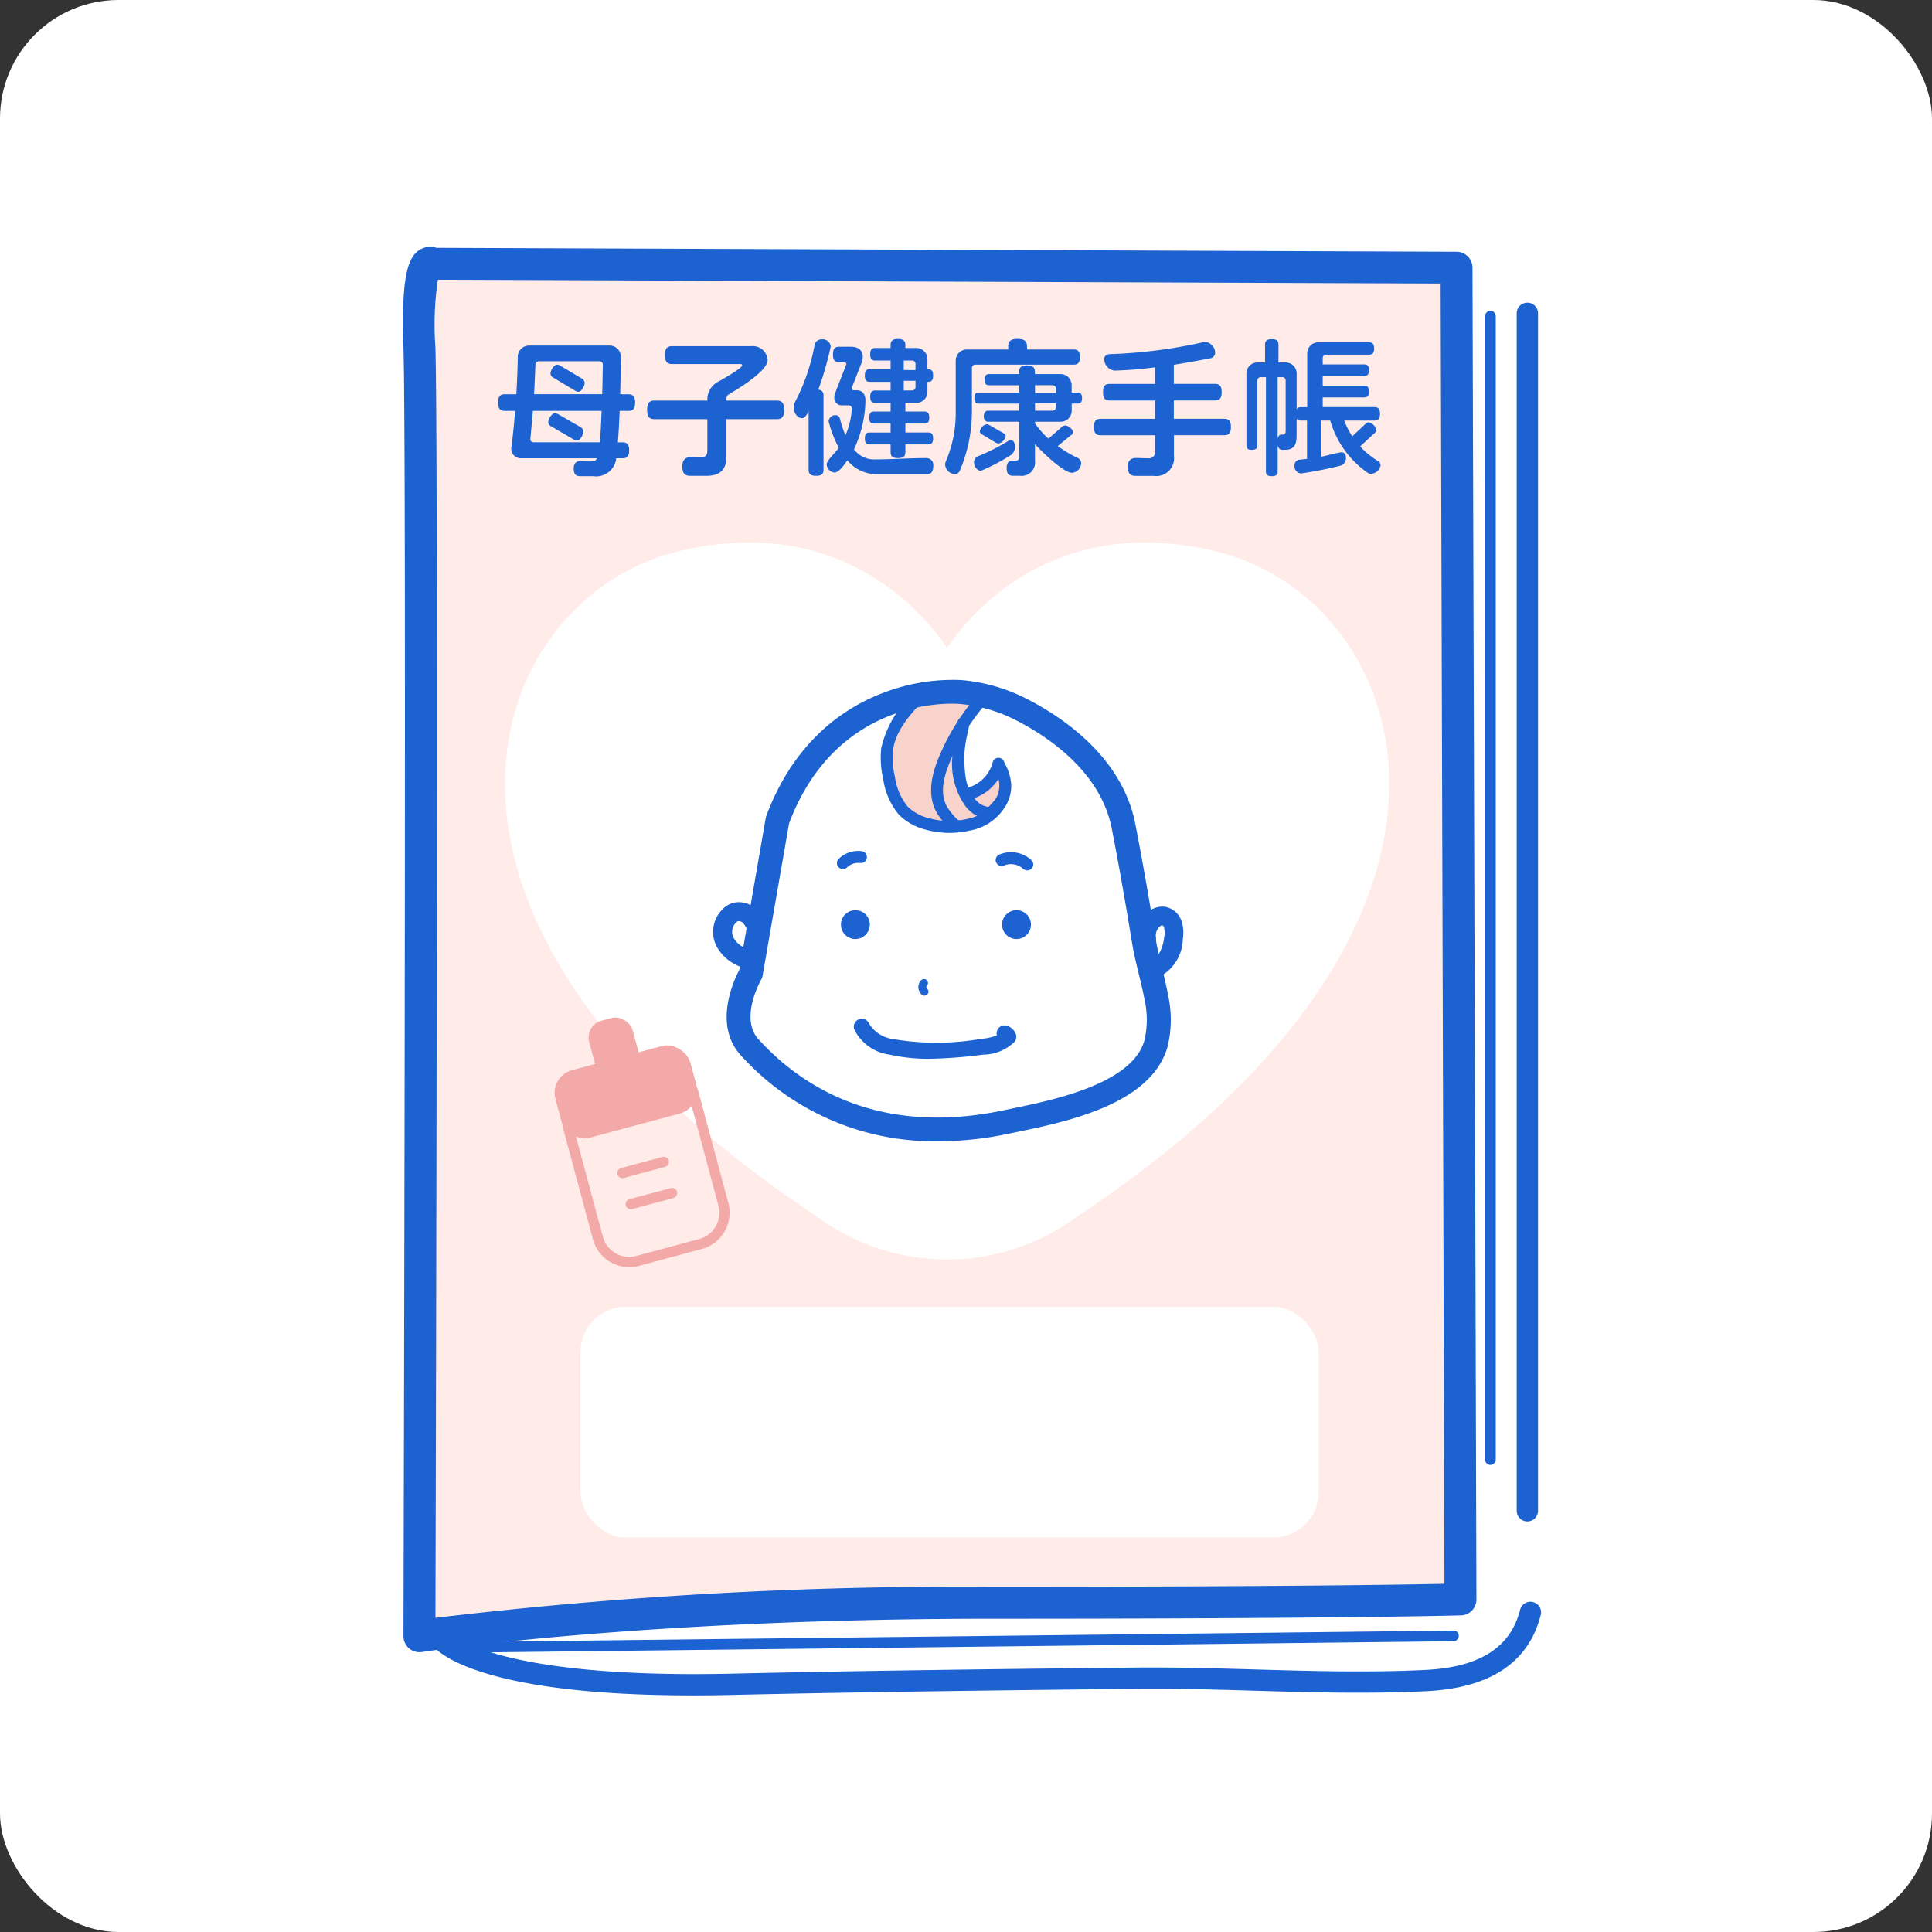 <svg xmlns="http://www.w3.org/2000/svg" width="163" height="163" viewBox="0 0 163 163">
  <rect x="0" y="0" width="163" height="163" fill="#333333" stroke="none"/>
  <g id="グループ_2668" data-name="グループ 2668" transform="translate(-100 -11716.613)">
    <rect id="長方形_836" data-name="長方形 836" width="163" height="163" rx="10" transform="translate(100 11716.613)" fill="#fff"/>
    <path id="パス_1435" data-name="パス 1435" d="M-4246.333-6858.548h84.478v111.561l-69.879,2.661-14.6,1.451-2.855-1.451v-114.221Z" transform="translate(4384 18598)" fill="#ffece8"/>
    <g id="グループ_2338" data-name="グループ 2338" transform="translate(-443.324 11506.534)">
      <path id="パス_1420" data-name="パス 1420" d="M646.876,259.435c-13.725-3.3-20.779,5.334-22.668,8.149-1.89-2.815-8.945-11.448-22.669-8.149-16.3,3.918-26.542,30.714,11.5,55.992a18.5,18.5,0,0,0,22.334,0C673.418,290.148,663.18,263.353,646.876,259.435Z" transform="translate(-0.979 -2.841)" fill="#fff"/>
      <path id="パス_1421" data-name="パス 1421" d="M578.71,349.471a1.349,1.349,0,0,1-1.347-1.351c0-1,.279-100.333,0-108.684-.212-6.354.429-7.893,1.607-8.4a1.625,1.625,0,0,1,1.18-.046l86.064.329a1.347,1.347,0,0,1,1.341,1.342l.334,112.357a1.347,1.347,0,0,1-1.305,1.35c-.093,0-9.687.283-39.581.283-29.77,0-47.906,2.78-48.086,2.808A1.364,1.364,0,0,1,578.71,349.471Zm1.555-115.792a25.863,25.863,0,0,0-.209,5.668c.264,7.923.041,94.05.005,107.229A372.712,372.712,0,0,1,627,343.953c23.8,0,34.7-.178,38.19-.251L664.868,234Z" transform="translate(0)" fill="#1c62d1"/>
      <path id="パス_1422" data-name="パス 1422" d="M602.021,366.139c-18.345,0-21.641-3.794-21.971-4.249a.9.9,0,0,1,1.438-1.076c.107.119,3.77,3.929,23.747,3.492,11.592-.261,23.148-.4,33.99-.514,3.439-.036,6.924.063,10.292.159,4.695.135,9.551.275,14.32.04,4.541-.221,7.152-1.862,7.982-5.016a.9.9,0,1,1,1.736.457c-1.04,3.955-4.281,6.092-9.632,6.353-4.84.235-9.73.1-14.458-.039-3.351-.1-6.82-.195-10.221-.158-10.836.117-22.386.252-33.969.513Q603.574,366.141,602.021,366.139Z" transform="translate(-0.261 -13.022)" fill="#1c62d1"/>
      <path id="パス_1423" data-name="パス 1423" d="M682.883,338.979a.9.9,0,0,1-.9-.9V237.054a.9.9,0,1,1,1.8,0V338.082A.9.9,0,0,1,682.883,338.979Z" transform="translate(-10.697 -0.538)" fill="#1c62d1"/>
      <path id="パス_1424" data-name="パス 1424" d="M583.235,362.8a.449.449,0,0,1-.005-.9l83.27-.96a.42.42,0,0,1,.454.443.449.449,0,0,1-.444.454l-83.27.96Z" transform="translate(-0.558 -13.291)" fill="#1c62d1"/>
      <path id="パス_1425" data-name="パス 1425" d="M679.46,334.289a.449.449,0,0,1-.449-.449V237.372a.449.449,0,0,1,.9,0V333.84A.449.449,0,0,1,679.46,334.289Z" transform="translate(-10.393 -0.616)" fill="#1c62d1"/>
      <g id="グループ_2336" data-name="グループ 2336" transform="translate(585.352 238.67)">
        <path id="パス_1426" data-name="パス 1426" d="M597.258,245.693h-.742c-.038,1.019-.088,1.911-.151,2.654h.415c.352,0,.54.176.54.679s-.189.666-.54.666h-.554a1.7,1.7,0,0,1-1.949,1.51H593.17c-.353,0-.529-.164-.529-.667,0-.465.277-.591.478-.591l.692.013c.478.012.691-.038.8-.265H588.2a.8.8,0,0,1-.83-.817c0-.038.013-.075.013-.113.125-.931.226-1.974.313-3.069h-.88c-.377,0-.553-.176-.553-.7s.176-.7.553-.7h.981c.063-1.068.113-2.15.125-3.169a.954.954,0,0,1,.957-.943h6.79a.934.934,0,0,1,.944.943c-.013,1.107-.025,2.176-.05,3.169h.692c.377,0,.566.176.566.7S597.635,245.693,597.258,245.693Zm-8.062,0-.214,2.4a.253.253,0,0,0,.251.251h5.609c.063-.667.113-1.559.151-2.654Zm5.622-4.187H589.7a.289.289,0,0,0-.289.277c-.038.817-.064,1.66-.113,2.5h5.747c.025-.767.038-1.6.05-2.5A.278.278,0,0,0,594.818,241.505Zm-1.911,6.689a.47.47,0,0,1-.265-.087l-1.9-1.107a.4.4,0,0,1-.25-.352c0-.265.289-.755.566-.755a.525.525,0,0,1,.263.075l1.875,1.082a.431.431,0,0,1,.251.377C593.447,247.692,593.2,248.195,592.906,248.195Zm.113-4.112a.547.547,0,0,1-.251-.088l-1.849-1.107a.4.4,0,0,1-.238-.352c0-.251.289-.742.565-.742a.543.543,0,0,1,.264.088l1.812,1.081a.42.42,0,0,1,.239.378C593.56,243.593,593.308,244.083,593.019,244.083Z" transform="translate(-586.266 -239.618)" fill="#1c62d1"/>
        <path id="パス_1427" data-name="パス 1427" d="M611.194,246.4h-4.238v3.169c0,1.17-.628,1.61-1.685,1.61H603.9c-.452,0-.666-.2-.666-.83,0-.6.4-.742.628-.742.29,0,.579.026.868.026.428,0,.617-.151.617-.6V246.4h-4.452c-.427,0-.628-.188-.628-.779s.2-.793.628-.793h4.452v-.163a1.711,1.711,0,0,1,.944-1.445c.276-.151,2-1.12,2-1.371,0-.05-.05-.1-.151-.1h-5.772c-.4,0-.6-.189-.6-.755s.2-.754.6-.754h6.665a1.263,1.263,0,0,1,1.4,1.156c0,.981-2.578,2.49-3.308,2.93a.389.389,0,0,0-.162.377v.126h4.238c.415,0,.629.2.629.793S611.609,246.4,611.194,246.4Z" transform="translate(-587.697 -239.625)" fill="#1c62d1"/>
        <path id="パス_1428" data-name="パス 1428" d="M617.148,240.272a27.17,27.17,0,0,1-1.032,3.571.44.44,0,0,1,.44.49v6.276c0,.339-.163.5-.628.5s-.629-.163-.629-.5v-4.955c-.125.214-.264.591-.553.591-.416,0-.7-.478-.7-.855a1.374,1.374,0,0,1,.2-.691,16.794,16.794,0,0,0,1.56-4.653.6.6,0,0,1,.616-.452.679.679,0,0,1,.742.6C617.161,240.222,617.148,240.247,617.148,240.272Zm8.1,10.7h-4.238a3.179,3.179,0,0,1-2.44-1.169c-.214.289-.692,1.031-1.081,1.031a.739.739,0,0,1-.666-.679c0-.365.742-.981,1.017-1.421a9.79,9.79,0,0,1-.855-2.226.566.566,0,0,1,.579-.516.373.373,0,0,1,.365.251,9.714,9.714,0,0,0,.478,1.446,6.486,6.486,0,0,0,.541-2.276.264.264,0,0,0-.265-.251h-.616a.611.611,0,0,1-.6-.666.857.857,0,0,1,.063-.353l.955-2.452a.174.174,0,0,0-.189-.164h-.427c-.353,0-.515-.163-.515-.654s.162-.654.515-.654h1.006c.691,0,.993.365.993.842a1.5,1.5,0,0,1-.113.541l-.83,2.125c0,.1.087.163.2.163h.251c.453,0,.717.339.717.867a9.909,9.909,0,0,1-.969,4.113,2.116,2.116,0,0,0,1.661.856c1.483,0,2.98-.114,4.464-.114h.026a.582.582,0,0,1,.54.654C625.812,250.8,625.624,250.974,625.246,250.974Zm.151-2.515h-1.937v.666c0,.328-.163.49-.628.49s-.617-.163-.617-.49v-.666h-1.772c-.277,0-.4-.126-.4-.5s.125-.5.4-.5h1.772V246.7h-1.4c-.277,0-.4-.126-.4-.5s.125-.516.4-.516h1.4v-.73h-1.308c-.276,0-.414-.125-.414-.515s.138-.528.414-.528h1.308v-.73h-1.748c-.289,0-.426-.125-.426-.528s.137-.54.426-.54h1.748v-.73h-1.308c-.276,0-.414-.126-.414-.528s.138-.528.414-.528h1.308v-.264c0-.328.151-.5.617-.5s.628.176.628.5v.264h.918a.933.933,0,0,1,.943.943v.843h.05c.277,0,.428.138.428.54s-.151.528-.428.528h-.05v.83a.932.932,0,0,1-.943.943h-.918v.73h1.6c.276,0,.415.138.415.516s-.138.5-.415.5h-1.6v.754H625.4c.264,0,.4.126.4.5S625.661,248.459,625.4,248.459Zm-1.082-6.8a.279.279,0,0,0-.276-.277h-.717v.805h.993Zm0,1.434h-.993v.817h.717a.278.278,0,0,0,.276-.277Z" transform="translate(-589.105 -239.555)" fill="#1c62d1"/>
        <path id="パス_1429" data-name="パス 1429" d="M639.119,241.731h-8.312a.279.279,0,0,0-.277.277v3.747A12.82,12.82,0,0,1,629.5,250.7a.456.456,0,0,1-.428.264.853.853,0,0,1-.8-.792.791.791,0,0,1,.049-.265,10.244,10.244,0,0,0,.843-4.15v-4.363a.934.934,0,0,1,.944-.944h3.483V240.2c0-.428.189-.642.792-.642s.793.214.793.642v.251h3.949c.339,0,.516.163.516.641S639.458,241.731,639.119,241.731Zm-5.269,7.608a17.538,17.538,0,0,1-2.552,1.346c-.353,0-.592-.4-.592-.716a.535.535,0,0,1,.314-.5,17.445,17.445,0,0,0,2.6-1.32.467.467,0,0,1,.189-.051c.276,0,.352.328.352.554A.854.854,0,0,1,633.849,249.339Zm5.6-4.326h-.5v.591a.934.934,0,0,1-.944.944h-2.15v.138a6.639,6.639,0,0,0,1.132,1.282L638.1,247a.472.472,0,0,1,.314-.138c.226,0,.641.314.641.553a.327.327,0,0,1-.162.264l-1.12.918a9.923,9.923,0,0,0,1.685,1.006.5.5,0,0,1,.29.452.852.852,0,0,1-.779.8c-.706,0-2.642-1.861-3.12-2.427v1.421a1.127,1.127,0,0,1-1.27,1.257H634c-.365,0-.54-.163-.54-.679,0-.491.277-.6.5-.6h.252c.214,0,.3-.089.3-.3v-2.981h-2.641c-.189,0-.34-.189-.34-.466s.152-.465.34-.465h2.641v-.6h-3.408c-.252,0-.365-.113-.365-.466s.113-.465.365-.465h3.408v-.616h-2.528c-.251,0-.377-.113-.377-.465s.126-.479.377-.479h2.528v-.189c0-.352.162-.54.666-.54s.666.189.666.54v.189H638a.934.934,0,0,1,.944.944v.616h.5c.251,0,.377.126.377.465S639.7,245.014,639.446,245.014Zm-6.665,3.37a.48.48,0,0,1-.251-.075l-1.146-.692c-.125-.075-.189-.151-.189-.264a.74.74,0,0,1,.566-.591.485.485,0,0,1,.251.075l1.157.666c.126.075.2.151.2.264A.783.783,0,0,1,632.781,248.384Zm4.829-4.641a.28.28,0,0,0-.277-.277h-1.484v.654h1.761Zm0,1.233h-1.761v.641h1.484a.28.28,0,0,0,.277-.277Z" transform="translate(-590.559 -239.555)" fill="#1c62d1"/>
        <path id="パス_1430" data-name="パス 1430" d="M653.269,247.708h-4.264v1.761a1.5,1.5,0,0,1-1.723,1.673h-1.533c-.427,0-.629-.189-.629-.792a.626.626,0,0,1,.6-.716c.365,0,.73.024,1.094.024a.528.528,0,0,0,.6-.6v-1.346h-4.6c-.377,0-.553-.163-.553-.691s.176-.692.553-.692h4.6v-1.547h-3.836c-.377,0-.553-.175-.553-.7s.176-.7.553-.7h3.836v-1.4a31.371,31.371,0,0,1-3.421.277.985.985,0,0,1-.868-.943.414.414,0,0,1,.4-.441,42.313,42.313,0,0,0,7.985-1.018.366.366,0,0,1,.127-.013.914.914,0,0,1,.842.893.463.463,0,0,1-.365.478c-1.12.215-2.112.4-3.12.554v1.609h3.472c.378,0,.566.177.566.7s-.189.7-.566.7h-3.472v1.547h4.264c.365,0,.554.177.554.692S653.635,247.708,653.269,247.708Z" transform="translate(-591.99 -239.584)" fill="#1c62d1"/>
        <path id="パス_1431" data-name="パス 1431" d="M667.112,250.939a.469.469,0,0,1-.289-.075,8.1,8.1,0,0,1-3.169-4.414h-.742v3.044c.365-.064,1.445-.365,1.7-.365.164,0,.365.1.365.452a.668.668,0,0,1-.427.667,32.466,32.466,0,0,1-3.371.666.609.609,0,0,1-.54-.666.466.466,0,0,1,.377-.49l.679-.075v-3.233h-.578a.386.386,0,0,1-.3-.163v1.471c0,.793-.277,1.157-.969,1.157h-.251c-.2,0-.328-.151-.377-.39v2.226c0,.264-.127.391-.5.391s-.49-.127-.49-.391V242.79h-.453a.278.278,0,0,0-.276.277v5.484c0,.251-.127.365-.466.365s-.453-.113-.453-.365v-6.062a.934.934,0,0,1,.943-.943h.629v-1.509c0-.3.138-.453.566-.453s.566.151.566.453v1.509h.591a.934.934,0,0,1,.944.943v2.993a.389.389,0,0,1,.3-.163h.591v-4.528a.934.934,0,0,1,.944-.944h4.276c.276,0,.426.139.426.529s-.151.515-.426.515h-3.635a.279.279,0,0,0-.277.277v.541h3.5c.264,0,.4.126.4.49s-.138.49-.4.49h-3.5v.818h3.5c.264,0,.4.126.4.5s-.138.491-.4.491h-3.5v.817H667.4c.3,0,.452.151.452.566s-.151.566-.452.566h-2.566a6.973,6.973,0,0,0,.679,1.333l1.094-1.031a.464.464,0,0,1,.3-.151.843.843,0,0,1,.628.628.389.389,0,0,1-.163.3l-1.195,1.107a6.783,6.783,0,0,0,1.51,1.233.422.422,0,0,1,.213.365A.845.845,0,0,1,667.112,250.939Zm-7.219-7.873a.278.278,0,0,0-.276-.277h-.4v5.194c.049-.226.163-.352.3-.352h.163c.137,0,.213-.088.213-.314Z" transform="translate(-593.452 -239.558)" fill="#1c62d1"/>
      </g>
      <rect id="長方形_2878" data-name="長方形 2878" width="62.293" height="19.457" rx="3.826" transform="translate(592.289 320.338)" fill="#fff"/>
      <g id="グループ_2337" data-name="グループ 2337" transform="translate(589.674 295.587)">
        <path id="パス_1432" data-name="パス 1432" d="M604.063,323.305l-5.306,1.427a3.172,3.172,0,0,1-3.881-2.237l-2.511-9.344a3.172,3.172,0,0,1,2.236-3.882l5.305-1.426a3.172,3.172,0,0,1,3.882,2.237l2.511,9.343A3.172,3.172,0,0,1,604.063,323.305Zm-9.237-13.2a2.3,2.3,0,0,0-1.625,2.821l2.512,9.343a2.3,2.3,0,0,0,2.82,1.626l5.305-1.427a2.3,2.3,0,0,0,1.625-2.82l-2.511-9.344a2.3,2.3,0,0,0-2.82-1.625Z" transform="translate(-591.2 -303.44)" fill="#f2a9a8"/>
        <path id="パス_1433" data-name="パス 1433" d="M601.488,317.27l-3.479.935a.433.433,0,0,1-.225-.837l3.479-.935a.433.433,0,1,1,.225.836Z" transform="translate(-591.732 -304.328)" fill="#f2a9a8"/>
        <path id="パス_1434" data-name="パス 1434" d="M602.274,320.194l-3.48.935a.433.433,0,1,1-.224-.837l3.479-.935a.433.433,0,0,1,.225.837Z" transform="translate(-591.812 -304.626)" fill="#f2a9a8"/>
        <rect id="長方形_2876" data-name="長方形 2876" width="11.785" height="5.892" rx="1.97" transform="translate(0 5.294) rotate(-15.045)" fill="#f2a9a8"/>
        <rect id="長方形_2877" data-name="長方形 2877" width="3.805" height="4.631" rx="1.47" transform="translate(2.974 0.988) rotate(-15.045)" fill="#f2a9a8"/>
      </g>
    </g>
    <g id="グループ_2339" data-name="グループ 2339" transform="translate(-20.909 8191.965)">
      <path id="パス_104" data-name="パス 104" d="M207.6,3585.491l-2.741-1.7h-5.675l-3.4,1.139-2.934,1.4-3.609,3.22-2.53,3.806-1.159,6.553v2.4l-1.879-.448-1.1.448v2.954l1.652,1-.552,2.944v2.949l3.836,4.151,5.34,2.924,4.374.808h5.813l4.566-.808,4.275-1.4,3.821-1.524,2.224-1.652,1.07-2.5v-2.949l-.577-1.607,1.262-2.333.774-1.366-.774-1.588h-1.262l-.493-.448-2.224-8.506-1.765-3.806-2.845-2.653Z" transform="translate(-0.351 -0.422)" fill="#fff"/>
      <path id="パス_105" data-name="パス 105" d="M202.007,3584.787l1.326-.729h3.528l.827.17-.2.7-.75.933-.276,1.351-.256,1.653.256,2.072.4,1.262.827-.249.8-.54.73-.474.348-.572.338.374.116.671-.116.983-.338.879-.7.524-.764.444-.608.355-1.282.138h-.988l-1.12-.138-1.144-.355-.951-.444-1.179-1.4-.17-.983-.188-1.045-.13-.874v-.794l.13-1.047.661-1.074.451-.86Z" transform="translate(-4.526 -0.484)" fill="#f8d3cc"/>
      <g id="グループ_222" data-name="グループ 222" transform="translate(181.072 3582)">
        <path id="パス_93" data-name="パス 93" d="M276.845,295.743a21.966,21.966,0,0,1-16.688-7.257c-2.351-2.586-.565-6.369-.112-7.225l2.219-12.785a1.046,1.046,0,0,1,.048-.18c2.4-6.431,6.723-9.209,9.929-10.407a16.339,16.339,0,0,1,6.516-1.056,14.814,14.814,0,0,1,5.533,1.588c2.944,1.5,8.047,4.865,9.158,10.561.552,2.836,1.1,5.943,1.733,9.778.131.8.323,1.583.527,2.412.182.741.371,1.508.511,2.286a9.517,9.517,0,0,1-.05,4.288c-.039.143-.083.281-.133.418h0c-1.63,4.541-8.514,5.96-12.627,6.808l-.677.14A28.613,28.613,0,0,1,276.845,295.743Zm-12.609-26.829L262,281.772a1.011,1.011,0,0,1-.122.336c-.018.03-1.845,3.248-.232,5.021,3.6,3.964,10.115,8.222,20.667,6.007l.685-.143c3.456-.712,9.889-2.038,11.135-5.512v0c.032-.088.06-.178.085-.269a7.6,7.6,0,0,0,.009-3.395c-.129-.716-.3-1.419-.484-2.163-.2-.831-.414-1.689-.559-2.566-.626-3.816-1.173-6.9-1.723-9.72-.947-4.856-5.476-7.816-8.092-9.149a12.826,12.826,0,0,0-4.791-1.376C278.169,258.81,268.313,258.122,264.236,268.914Z" transform="translate(-257.824 -256.809)" fill="#1c62d1"/>
        <path id="パス_94" data-name="パス 94" d="M260.42,290.342c-.026,0-.052,0-.079,0a1.715,1.715,0,0,1-.447-.1,3.793,3.793,0,0,1-2.316-1.782,2.682,2.682,0,0,1,.511-3.189,2.009,2.009,0,0,1,.806-.5,2.063,2.063,0,0,1,1.976.5,3.385,3.385,0,0,1,.788,1.267.8.8,0,0,1-1.476.613,2.052,2.052,0,0,0-.4-.71.519.519,0,0,0-.412-.142.473.473,0,0,0-.169.119,1.094,1.094,0,0,0-.2,1.3,1.966,1.966,0,0,0,.875.8.776.776,0,0,1,.58.217c.044.011.089.022.135.032a.8.8,0,0,1-.165,1.581Z" transform="translate(-257.267 -265.934)" fill="#1c62d1"/>
        <path id="パス_95" data-name="パス 95" d="M312.145,291.167a.79.79,0,0,1-.345-1.5c.655-.317.866-1.31.935-1.874a1.9,1.9,0,0,0-.019-.764.34.34,0,0,0-.148-.2.413.413,0,0,0-.223.121,1,1,0,0,0-.313.9.79.79,0,0,1-1.556.272,2.6,2.6,0,0,1,.825-2.352,1.881,1.881,0,0,1,1.5-.5,1.833,1.833,0,0,1,1.41,1.257,3.289,3.289,0,0,1,.089,1.457,3.685,3.685,0,0,1-1.815,3.107A.793.793,0,0,1,312.145,291.167Z" transform="translate(-274.67 -266.118)" fill="#1c62d1"/>
        <path id="パス_96" data-name="パス 96" d="M283.521,295.744a.337.337,0,0,1-.2-.069.841.841,0,0,1-.073-1.24.336.336,0,0,1,.468.483.152.152,0,0,0-.034.114.154.154,0,0,0,.047.108.336.336,0,0,1-.2.6Z" transform="translate(-265.691 -269.093)" fill="#1c62d1"/>
        <path id="パス_97" data-name="パス 97" d="M281.288,302.693a14.775,14.775,0,0,1-3.348-.349,3.891,3.891,0,0,1-2.989-2.12.673.673,0,0,1,1.253-.491,2.785,2.785,0,0,0,2.042,1.3,21.74,21.74,0,0,0,7.422-.026,4.723,4.723,0,0,0,1.313-.285.673.673,0,0,1,.843-.819,1.184,1.184,0,0,1,.745.673.672.672,0,0,1-.109.695,3.82,3.82,0,0,1-2.636,1.072A39,39,0,0,1,281.288,302.693Z" transform="translate(-263.039 -270.718)" fill="#1c62d1"/>
        <circle id="楕円形_196" data-name="楕円形 196" cx="1.218" cy="1.218" r="1.218" transform="translate(10.786 19.438)" fill="#1c62d1"/>
        <circle id="楕円形_197" data-name="楕円形 197" cx="1.218" cy="1.218" r="1.218" transform="translate(24.38 19.438)" fill="#1c62d1"/>
        <path id="パス_98" data-name="パス 98" d="M284.089,270.174a7.509,7.509,0,0,1-2.047-.284,4.8,4.8,0,0,1-2.215-1.245,5.929,5.929,0,0,1-1.326-2.984,7.832,7.832,0,0,1-.173-2.648,8.952,8.952,0,0,1,2.807-4.684.5.5,0,1,1,.728.7c-1.109,1.158-2.311,2.527-2.537,4.126a6.91,6.91,0,0,0,.163,2.305,5.043,5.043,0,0,0,1.068,2.491,3.815,3.815,0,0,0,1.759.97,6.5,6.5,0,0,0,3.244.077,3.536,3.536,0,0,0,2.466-1.739.5.5,0,0,1,.926.4,4.374,4.374,0,0,1-3.164,2.321A7.484,7.484,0,0,1,284.089,270.174Z" transform="translate(-264.143 -257.256)" fill="#1c62d1"/>
        <path id="パス_99" data-name="パス 99" d="M286.674,270.083a.656.656,0,0,1-.476-.218,7,7,0,0,1-1.078-1.305c-1.131-1.906-.116-4.182.43-5.4a19.033,19.033,0,0,1,3.1-4.722.5.5,0,1,1,.759.664,18.051,18.051,0,0,0-2.941,4.469c-.652,1.462-1.281,3.134-.484,4.48a5.849,5.849,0,0,0,.858,1.038.5.5,0,0,1,.123.92A.582.582,0,0,1,286.674,270.083Zm.246-.922h0Z" transform="translate(-266.215 -257.285)" fill="#1c62d1"/>
        <path id="パス_100" data-name="パス 100" d="M290.249,270.054c-.022,0-.042,0-.064,0a2.647,2.647,0,0,1-1.166-.436,3.079,3.079,0,0,1-.585-.544,6.166,6.166,0,0,1-1.168-4.215,10.063,10.063,0,0,1,.3-2.209c.056-.26.11-.516.153-.765a.5.5,0,0,1,.994.176c-.046.259-.1.526-.159.8a9.319,9.319,0,0,0-.276,1.983c.025,1.489.107,2.616.927,3.578a2.066,2.066,0,0,0,.391.368,1.624,1.624,0,0,0,.718.264.5.5,0,0,1-.062,1.005Z" transform="translate(-267.085 -258.333)" fill="#1c62d1"/>
        <path id="パス_101" data-name="パス 101" d="M290.524,272.086a.5.5,0,0,1-.329-.887l.166-.141a5.2,5.2,0,0,0,.983-1,2.086,2.086,0,0,0,.3-1.188,1.473,1.473,0,0,0-.075-.466,4.036,4.036,0,0,1-2.441,1.725.5.5,0,0,1-.188-.992,3.028,3.028,0,0,0,2.139-2.107.5.5,0,0,1,.957-.119l.095.206a4.147,4.147,0,0,1,.522,1.793,3.055,3.055,0,0,1-.476,1.715,6.057,6.057,0,0,1-1.164,1.2l-.163.139A.5.5,0,0,1,290.524,272.086Z" transform="translate(-267.5 -260.02)" fill="#1c62d1"/>
        <path id="パス_102" data-name="パス 102" d="M295.363,279.967a.5.5,0,0,1-.344-.135,1.532,1.532,0,0,0-1.61-.276.5.5,0,1,1-.4-.925,2.534,2.534,0,0,1,2.7.462.5.5,0,0,1-.344.874Z" transform="translate(-268.865 -263.885)" fill="#1c62d1"/>
        <path id="パス_103" data-name="パス 103" d="M273.313,279.8a.5.5,0,0,1-.353-.864,2.344,2.344,0,0,1,1.933-.645.5.5,0,1,1-.133,1,1.34,1.34,0,0,0-1.094.365A.5.5,0,0,1,273.313,279.8Z" transform="translate(-262.354 -263.833)" fill="#1c62d1"/>
      </g>
    </g>
  </g>
</svg>
